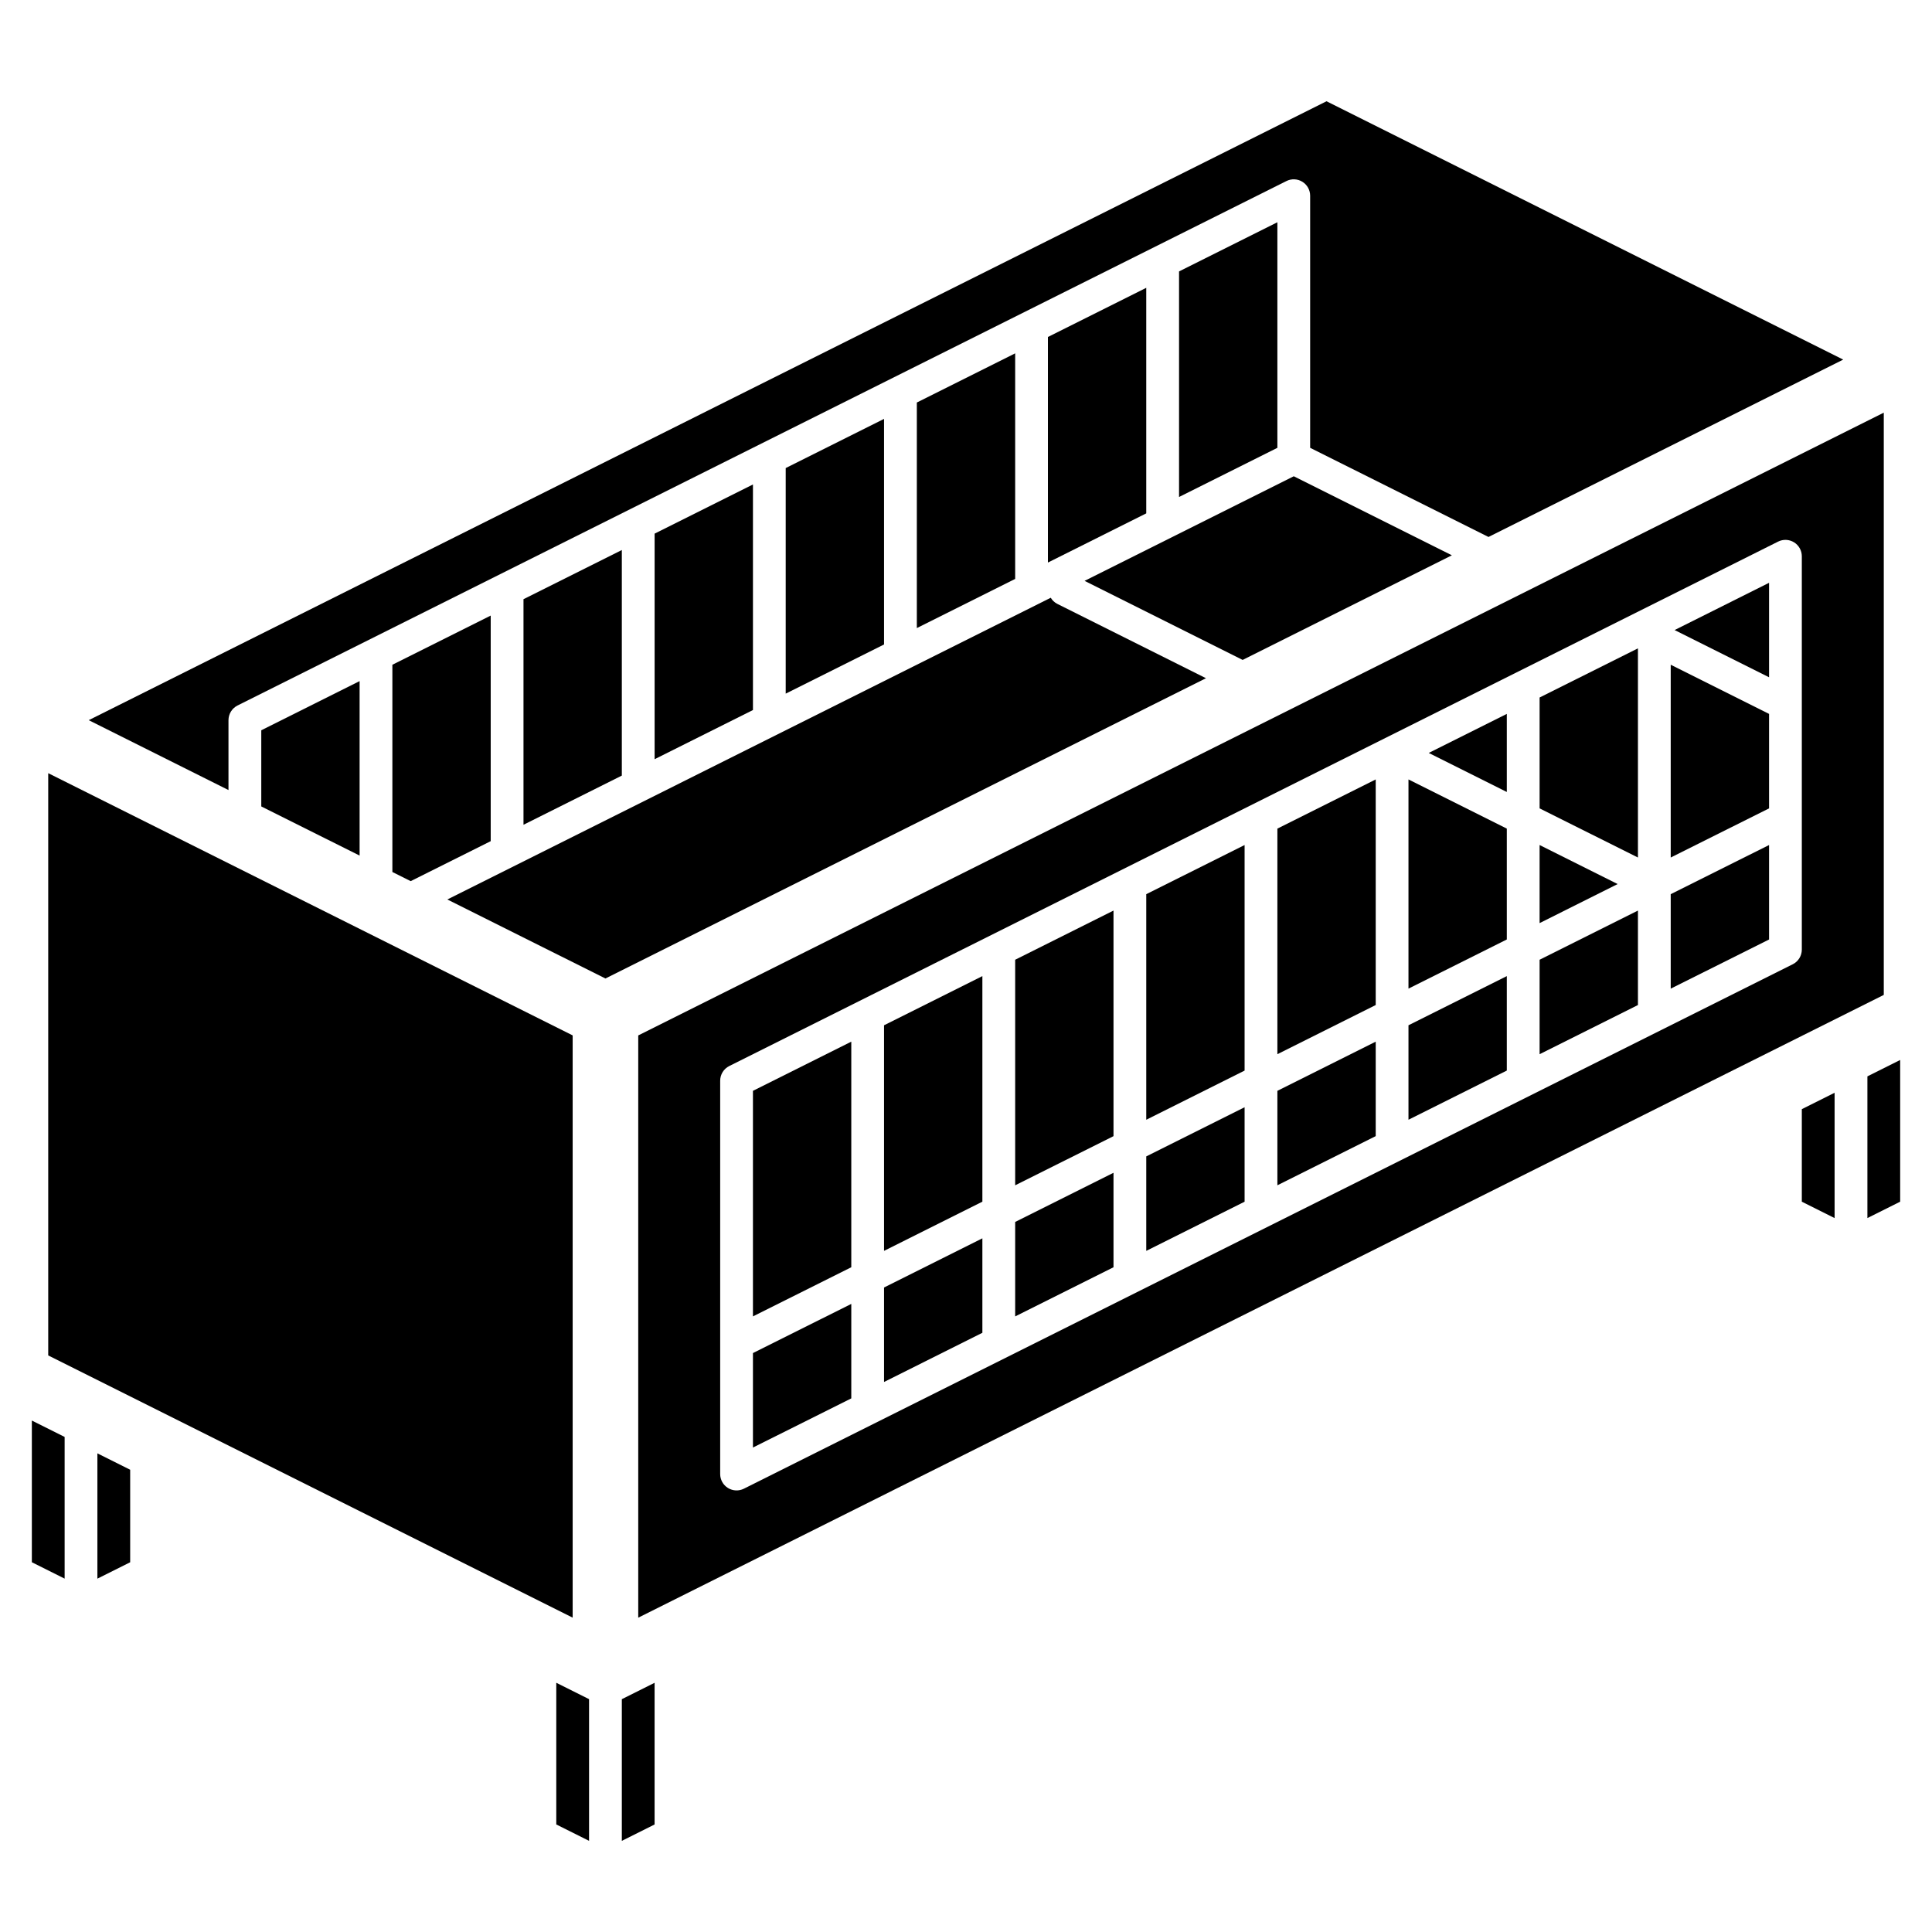 <?xml version="1.0" encoding="UTF-8"?>
<!-- The Best Svg Icon site in the world: iconSvg.co, Visit us! https://iconsvg.co -->
<svg fill="#000000" width="800px" height="800px" version="1.1" viewBox="144 144 512 512" xmlns="http://www.w3.org/2000/svg">
 <g>
  <path d="m508.58 420.05-26.059 13.031v25.031l26.059-13.027z"/>
  <path d="m473.83 367.94-26.059 13.027v59.781l26.059-13.031z"/>
  <path d="m508.58 350.56-26.059 13.031v59.781l26.059-13.031z"/>
  <path d="m543.32 402.68-26.059 13.027v25.035l26.059-13.031z"/>
  <path d="m543.32 363.59-26.059-13.031v55.438l26.059-13.027z"/>
  <path d="m473.83 437.43-26.059 13.027v25.035l26.059-13.031z"/>
  <path d="m439.09 454.8-26.059 13.031v25.031l26.059-13.027z"/>
  <path d="m404.34 402.68-26.059 13.027v59.781l26.059-13.031z"/>
  <path d="m439.09 385.31-26.059 13.031v59.777l26.059-13.027z"/>
  <path d="m578.07 385.31-26.059 13.031v25.035l26.059-13.031z"/>
  <path d="m456.46 215.93v59.781l26.059-13.031v-59.781z"/>
  <path d="m612.82 298.45-25.035 12.52 25.035 12.516z"/>
  <path d="m421.71 233.3v59.781l26.059-13.031v-59.777z"/>
  <path d="m528.76 291.16-41.895-20.945-55.438 27.719 41.887 20.953z"/>
  <path d="m612.82 367.94-26.062 13.027v25.035l26.062-13.027z"/>
  <path d="m552.01 367.94v20.691l20.688-10.348z"/>
  <path d="m543.32 333.19-20.691 10.344 20.691 10.348z"/>
  <path d="m404.34 472.17-26.059 13.031v25.035l26.059-13.031z"/>
  <path d="m578.07 315.82-26.059 13.027v29.379l26.059 13.027z"/>
  <path d="m612.82 333.19-26.062-13.031v51.094l26.062-13.027z"/>
  <path d="m169.81 562.36 8.688-4.344v-24.52l-8.688-4.344z"/>
  <path d="m152.44 558.01 8.688 4.344v-37.551l-8.688-4.344z"/>
  <path d="m291.42 627.5 8.688 4.344v-37.551l-8.688-4.344z"/>
  <path d="m369.6 420.05-26.062 13.031v59.777l26.062-13.027z"/>
  <path d="m295.76 418.39-138.98-69.488v154.3l138.98 69.488z"/>
  <path d="m638.88 429.25v37.551l8.684-4.344v-37.551z"/>
  <path d="m424.11 303.99c-0.684-0.367-1.254-0.914-1.648-1.582l-159.91 79.961 41.895 20.945 159.15-79.578z"/>
  <path d="m621.5 462.46 8.688 4.344v-33.207l-8.688 4.344z"/>
  <path d="m308.79 631.85 8.684-4.344v-37.551l-8.684 4.344z"/>
  <path d="m239.3 370.74v-46.238l-26.059 13.031v20.18z"/>
  <path d="m413.03 297.42v-59.781l-26.059 13.031v59.777z"/>
  <path d="m204.55 334.85c0.004-1.645 0.93-3.148 2.402-3.887l277.96-138.98c1.348-0.676 2.949-0.605 4.231 0.188s2.059 2.191 2.059 3.695v66.809l47.262 23.629 94.008-47.004-136.93-68.465-328.03 164.02 37.035 18.516z"/>
  <path d="m313.14 572.7 330.08-165.04v-154.3l-330.08 165.04zm21.715-142.3c0-1.645 0.93-3.148 2.398-3.887l277.96-138.98c1.348-0.676 2.945-0.605 4.227 0.188 1.281 0.793 2.062 2.191 2.059 3.695v104.24c0 1.645-0.93 3.148-2.398 3.883l-277.96 138.98c-1.348 0.672-2.945 0.602-4.227-0.188-1.281-0.793-2.062-2.191-2.059-3.699z"/>
  <path d="m369.6 489.55-26.062 13.027v25.035l26.062-13.027z"/>
  <path d="m378.28 314.79v-59.777l-26.059 13.027v59.781z"/>
  <path d="m308.79 349.54v-59.777l-26.059 13.027v59.781z"/>
  <path d="m252.84 377.51 21.203-10.594v-59.781l-26.059 13.027v54.926z"/>
  <path d="m343.54 332.17v-59.781l-26.059 13.031v59.777z"/>
 </g>
</svg>